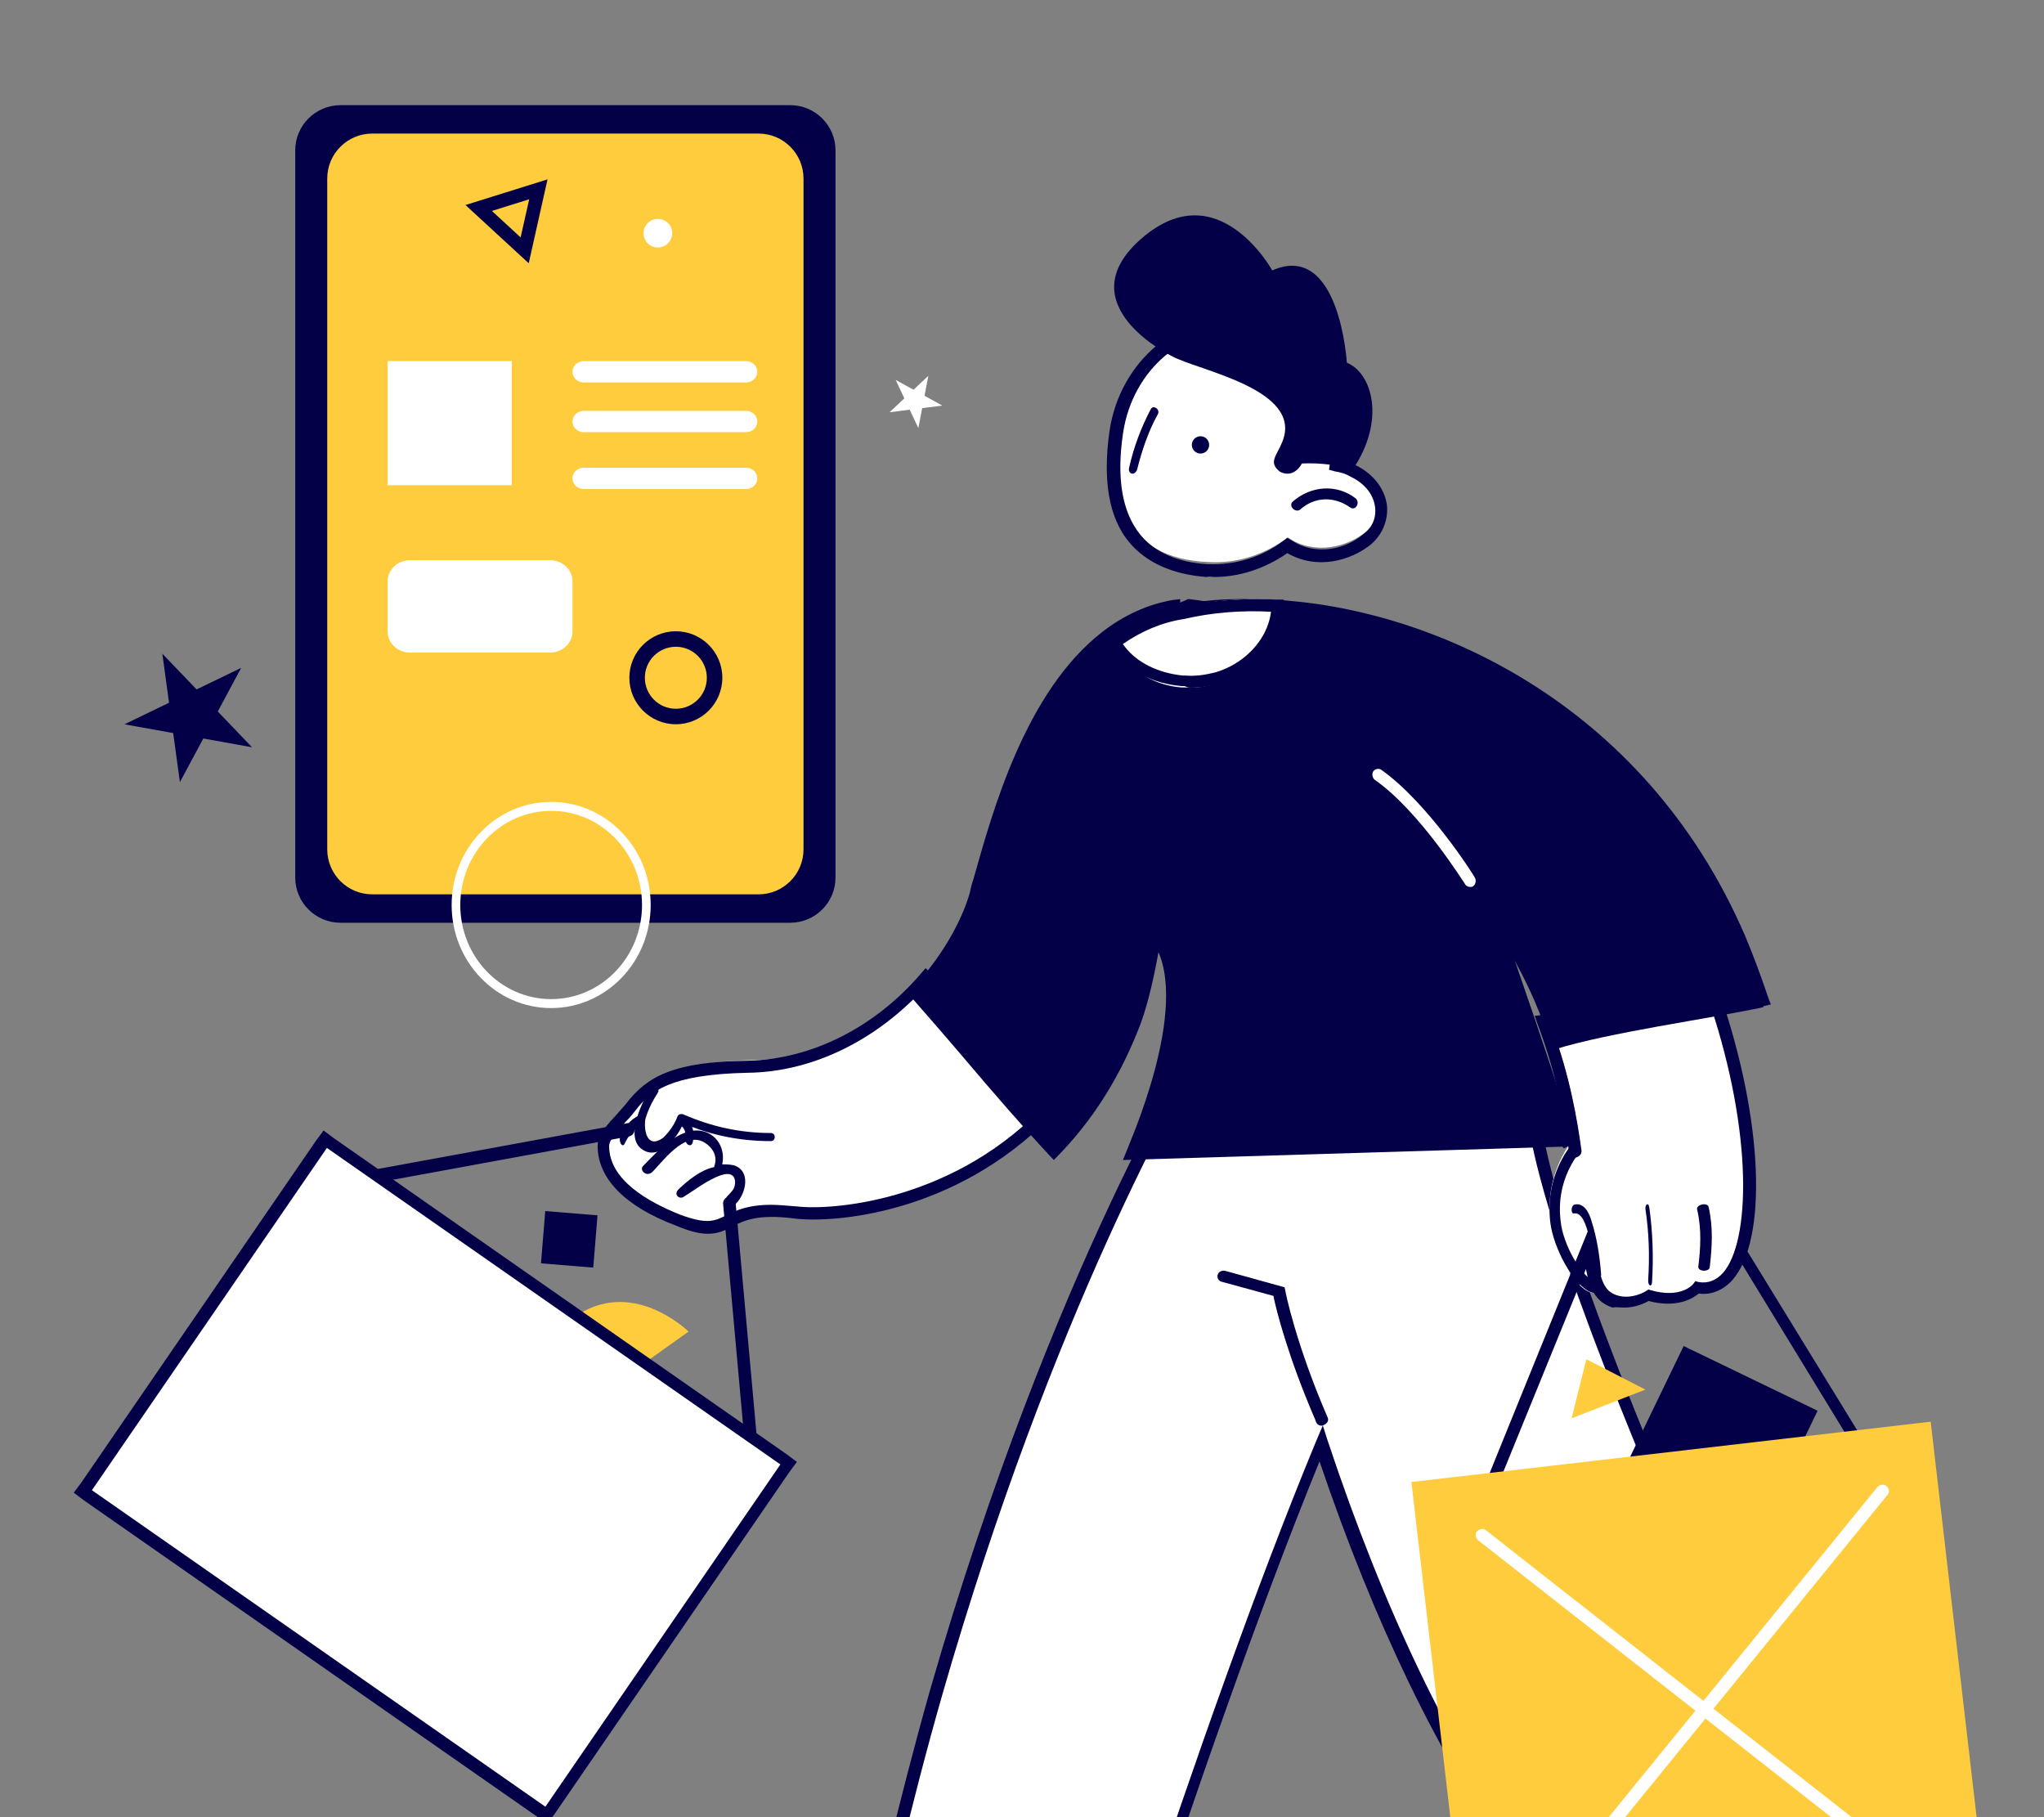 <svg width="270" height="240" viewBox="0 0 270 240" fill="none" xmlns="http://www.w3.org/2000/svg">
<rect x="0" y="0" width="270" height="240" fill="#808080" stroke="none"/>
<g clip-path="url(#clip0)">
<path d="M91.617 283.518C91.617 283.518 93.681 276.817 99.549 274.979C102.917 273.898 107.372 274.763 111.5 266.873C114.434 261.145 118.237 241.366 123.452 223.316C139.533 166.897 158.764 136.634 158.764 136.634L171.368 148.199H202.116C206.789 178.678 256.334 279.194 256.334 279.194L214.068 301.351C214.068 301.351 211.026 295.082 214.068 289.786C217.111 284.49 226.129 281.572 199.835 244.824C188.426 228.828 179.951 208.401 173.976 190.351C157.134 231.206 137.794 295.731 137.794 295.731L91.617 283.518Z" fill="white"/>
<path d="M214.38 302.326L258.283 279.471L257.956 278.717C257.41 277.746 208.155 178.243 203.568 148.273L203.459 147.626H172.115L159.009 135.66L158.463 136.522C158.245 136.846 138.914 167.462 122.86 223.197C120.785 230.528 118.819 238.182 117.181 244.974C114.778 254.784 112.703 263.193 110.956 266.535C107.789 272.572 104.622 273.219 101.564 273.758C100.799 273.865 100.144 274.081 99.379 274.297C93.154 276.237 90.97 283.029 90.861 283.352L90.642 284.107L138.587 296.828L138.805 296.073C139.023 295.426 157.808 233.439 174.299 193.012C181.616 214.573 190.135 232.145 199.636 245.405C222.68 277.423 218.312 283.244 215.144 287.557C214.708 288.203 214.271 288.742 213.943 289.389C210.667 294.995 213.834 301.463 213.943 301.679L214.38 302.326ZM256.208 278.717L215.254 300.062C214.598 298.337 213.288 293.809 215.581 290.036C215.909 289.497 216.346 288.958 216.783 288.419C220.496 283.46 225.083 277.315 201.274 244.327C191.555 230.851 182.818 212.632 175.391 190.317L174.736 188.268L173.862 190.317C158.136 228.264 139.897 287.449 137.713 294.78L92.936 282.921C93.7 281.196 95.775 277.1 100.035 275.806C100.69 275.59 101.345 275.482 102 275.375C105.058 274.836 108.99 274.081 112.485 267.289C114.341 263.84 116.307 255.646 118.819 245.405C120.457 238.613 122.423 230.959 124.498 223.736C139.023 173.284 156.17 143.529 159.337 138.247L171.459 149.351H202.039C207.172 178.889 251.73 269.769 256.208 278.717Z" fill="#030047"/>
<path d="M174.556 188.291C174.669 188.291 174.782 188.291 174.895 188.187C175.349 187.981 175.575 187.568 175.349 187.155C171.157 177.45 169.797 170.637 169.797 170.533L169.684 170.017L161.866 167.849C161.413 167.746 160.96 167.952 160.847 168.365C160.733 168.778 160.96 169.191 161.413 169.294L168.211 171.153C168.551 172.908 170.137 179.205 173.762 187.568C173.876 188.084 174.216 188.291 174.556 188.291Z" fill="#030047"/>
<path d="M83.664 145.485C85.977 142.42 89.059 140.231 99.409 140.012C109.538 139.903 117.795 134.211 123.19 127.862C127.154 132.022 130.897 136.4 134.751 140.779C136.402 142.53 137.834 144.391 139.375 146.252C127.264 158.949 111.41 160.7 105.684 159.934C95.005 158.621 97.977 164.093 89.94 161.029C85.096 159.168 79.921 155.884 79.921 150.958C79.921 149.097 82.343 147.127 83.664 145.485Z" fill="white"/>
<path d="M93.458 162.95C94.866 162.95 95.732 162.525 96.707 161.993C98.223 161.249 99.956 160.292 104.937 160.93C110.027 161.568 126.163 160.398 138.834 147.426L139.375 146.895L138.4 145.725C137.101 144.237 135.801 142.642 134.393 141.047C133.202 139.665 132.011 138.389 130.711 137.006C128.221 134.242 125.622 131.265 122.914 128.5L122.264 127.862L121.723 128.5C115.55 135.73 107.211 139.877 98.873 140.09C88.909 140.196 85.444 142.216 82.737 145.725C82.412 146.15 81.979 146.576 81.545 147.107C80.246 148.49 78.946 149.872 78.946 151.36C78.946 155.613 82.52 159.335 89.343 161.887C91.075 162.631 92.483 162.95 93.458 162.95ZM101.905 159.122C98.764 159.122 97.248 159.866 95.949 160.504C94.433 161.249 93.458 161.78 89.776 160.398C85.552 158.697 80.462 155.826 80.462 151.36C80.462 150.51 81.654 149.234 82.628 148.171C83.17 147.639 83.603 147.107 83.928 146.682C85.877 144.13 88.476 141.897 98.764 141.685C107.32 141.578 115.767 137.432 122.264 130.308C124.647 132.86 127.029 135.518 129.412 138.07C130.603 139.452 131.794 140.728 133.094 142.11C134.502 143.599 135.801 145.193 137.101 146.682L137.209 146.788C125.188 158.803 109.702 159.867 105.262 159.335C103.854 159.229 102.771 159.122 101.905 159.122Z" fill="#030047"/>
<path d="M120.857 131.417C126.13 137.363 133.513 146.393 138.997 152.229C143.005 148.154 146.591 142.869 149.333 135.932C150.388 133.289 151.231 129.875 151.97 126.132C154.185 114.57 154.712 99.264 154.923 89.574C155.028 83.958 154.923 80.104 154.923 80.104C151.548 80.655 148.595 82.086 145.958 84.178C135.095 92.547 130.876 110.826 128.767 118.203C127.712 122.278 124.865 127.233 120.857 131.417Z" fill="#030047"/>
<path d="M139.21 153.203L139.738 152.653C144.174 148.14 147.765 142.527 150.3 136.143C151.356 133.612 152.201 130.2 152.94 126.237C155.052 114.901 155.686 100.042 155.897 89.586C156.003 83.972 155.897 80.23 155.897 80.12V79.129L154.947 79.24C151.673 79.79 148.504 81.221 145.653 83.422C135.408 91.347 131.077 107.306 128.648 115.891C128.437 116.552 128.226 117.212 128.12 117.872C126.958 121.945 124.107 126.788 120.41 130.64L119.882 131.19L120.41 131.741C122.417 134.052 124.74 136.693 127.17 139.555C131.077 144.178 135.196 148.911 138.576 152.543L139.21 153.203ZM154.419 81.111C154.419 82.541 154.419 85.623 154.419 89.475C154.208 99.822 153.574 114.57 151.461 125.797C150.722 129.759 149.877 132.951 148.927 135.373C146.498 141.316 143.329 146.489 139.316 150.782C136.041 147.37 132.239 142.857 128.543 138.455C126.325 135.813 124.212 133.281 122.206 131.19C125.797 127.228 128.648 122.495 129.81 118.313C130.021 117.762 130.127 117.102 130.338 116.331C132.662 107.856 136.992 92.227 146.709 84.743C149.032 82.872 151.673 81.661 154.419 81.111Z" fill="#030047"/>
<path d="M84.931 154.017C86.792 152.103 89.7 148.874 92.607 149.352C94.701 149.711 95.864 151.745 95.399 153.778C95.864 153.778 96.329 153.778 96.911 153.897C99.237 154.615 98.539 157.605 97.26 158.921C96.794 159.399 95.515 158.442 96.097 157.964C96.329 157.725 96.678 157.366 96.911 157.007C97.143 156.529 97.26 155.572 96.678 155.213C95.98 154.735 94.585 155.452 93.887 155.811C92.724 156.409 91.444 157.366 90.281 158.084C89.7 158.442 88.886 157.725 89.7 157.007C90.979 155.811 92.607 154.495 94.352 154.137C94.352 154.137 94.352 154.137 94.352 154.017C94.817 152.821 94.236 151.625 93.073 150.907C90.397 149.233 87.374 153.658 86.094 154.854C85.28 155.452 84.466 154.495 84.931 154.017Z" fill="#030047"/>
<path d="M90.455 147.435C91.336 148.094 91.825 149.411 91.532 150.729C91.434 151.651 90.455 151.256 90.553 150.334C90.651 149.543 90.358 148.884 89.868 148.621C89.379 148.226 89.868 147.04 90.455 147.435Z" fill="#030047"/>
<path d="M81.985 149.983C82.554 148.692 83.313 147.886 84.262 147.402C84.831 147.079 85.02 148.531 84.451 148.854C83.692 149.176 83.028 149.983 82.554 150.951C82.27 151.757 81.606 150.789 81.985 149.983Z" fill="#030047"/>
<path d="M85.913 143.746C86.247 143.103 87.249 143.639 86.915 144.282C86.247 145.353 85.691 146.318 85.245 147.818C85.022 149.318 85.468 151.782 87.584 150.282C88.586 149.318 89.142 148.353 89.477 147.496C89.588 147.175 89.922 147.068 90.256 147.175C93.931 148.782 97.717 149.639 101.837 149.639C102.505 149.639 102.505 150.71 101.837 150.71C97.828 150.71 93.931 149.96 90.256 148.353C89.477 150.282 87.027 153.389 84.8 151.782C82.461 150.175 84.911 145.353 85.913 143.746Z" fill="#030047"/>
<path d="M156.251 80.104C180.382 82.844 190.878 103.89 199.318 128.004C207.759 152.119 206.568 150.584 206.568 150.584L148.893 152.229C148.893 152.229 157.766 133.047 152.572 124.387C147.27 115.618 130.498 90.736 156.251 80.104Z" fill="#030047"/>
<path d="M148.333 153.203L206.383 151.445L206.597 151.665L207.24 151.335C207.99 150.895 208.311 150.676 200.385 127.706C192.781 105.726 182.606 82.097 157.115 79.129H156.901L156.687 79.239C149.511 82.207 145.012 86.603 143.192 92.208C139.657 103.308 147.476 116.276 151.653 123.31C151.974 123.859 152.295 124.299 152.51 124.739C157.436 132.981 148.868 151.665 148.868 151.884L148.333 153.203ZM205.741 149.906L150.796 151.555C152.617 147.159 158.508 131.882 153.902 124.079C153.688 123.64 153.366 123.09 153.045 122.651C148.975 115.947 141.371 103.308 144.691 92.977C146.298 87.922 150.475 83.855 157.008 80.998C181.321 83.965 191.282 107.044 198.672 128.475C203.92 143.312 205.419 148.258 205.741 149.906Z" fill="#030047"/>
<path d="M90.954 175.865L73.186 188.524C73.186 188.524 67.999 179.942 75.614 174.149C83.339 168.356 90.954 175.865 90.954 175.865Z" fill="#FFCC3E"/>
<path d="M72.024 159.95L78.927 160.513L78.364 167.416L71.461 166.853L72.024 159.95Z" fill="#030047"/>
<path d="M99.595 195.114C99.595 195.114 99.705 195.114 99.595 195.114C100.146 195.114 100.477 194.682 100.367 194.25L97.169 158.833C97.169 158.401 96.727 158.077 96.286 158.077C95.845 158.077 95.514 158.509 95.514 158.94L98.712 194.358C98.823 194.79 99.153 195.114 99.595 195.114Z" fill="#030047"/>
<path d="M44.762 157.102H44.872L83.136 150.079C83.577 149.964 83.908 149.504 83.798 149.043C83.688 148.583 83.247 148.237 82.805 148.352L44.541 155.375C44.1 155.49 43.77 155.951 43.88 156.411C43.99 156.872 44.321 157.102 44.762 157.102Z" fill="#030047"/>
<path d="M42.984 150.872L104.078 193.109L72.215 239.198L11.121 196.961L42.984 150.872Z" fill="white"/>
<path d="M43.181 151.609L12.142 196.814L72.043 238.618L103.083 193.413L43.181 151.609ZM42.746 149.305L44.053 150.292L103.955 192.096L105.262 193.084L104.282 194.4L73.241 239.606L72.261 240.922L70.954 239.935L11.052 198.131L9.745 197.143L10.726 195.827L41.766 150.621L42.746 149.305Z" fill="#030047"/>
<path d="M210.985 147.355C207.67 149.676 204.045 154.664 204.77 161.393C205.288 165.569 209.224 172.53 211.503 170.326C216.164 165.453 210.985 147.355 210.985 147.355Z" fill="white"/>
<path d="M210.885 170.747C211.376 170.747 211.868 170.535 212.359 170.109C217.077 165.431 212.261 148.95 212.064 148.312L211.769 147.355L210.983 147.887C207.444 150.333 204.004 155.117 204.791 161.497C205.184 164.687 207.739 169.684 210.098 170.641C210.295 170.747 210.59 170.747 210.885 170.747ZM210.885 149.907C212.261 155.011 214.423 165.963 211.278 169.046C211.081 169.152 210.885 169.365 210.491 169.152C208.821 168.514 206.462 164.261 206.167 161.391C205.479 156.181 208.034 152.14 210.885 149.907Z" fill="#030047"/>
<path d="M195.767 199.987C196.09 199.987 196.413 199.766 196.52 199.436L211.47 162.763L228.894 164.965L249.007 197.894C249.222 198.335 249.76 198.445 250.083 198.115C250.513 197.894 250.62 197.344 250.298 197.013L229.755 163.533L210.395 161L195.014 198.885C194.799 199.326 195.014 199.766 195.445 199.987C195.552 199.987 195.66 199.987 195.767 199.987Z" fill="#030047"/>
<path d="M208.83 152.008C208.297 147.244 207.019 141.072 204.676 134.9C211.918 133.926 219.265 133.384 226.506 131.76C233.535 153.09 231.937 171.389 224.27 169.873C224.27 169.873 222.46 172.147 218.094 170.847C218.094 170.847 215.964 172.255 213.728 171.497C211.705 170.847 211.172 168.898 210.64 165.759" fill="white"/>
<path d="M214.55 172.697C215.986 172.697 217.202 172.153 217.754 171.826C221.511 172.806 223.61 171.499 224.383 170.846C226.04 171.064 227.587 170.411 228.803 169.105C233.553 163.771 232.891 147.877 227.256 131.44L227.035 130.787L226.261 130.896C221.069 131.984 215.765 132.637 210.573 133.182C208.252 133.399 206.043 133.726 203.722 134.052L202.728 134.161L203.06 135.141C205.601 141.781 206.706 147.986 207.258 152.123C207.368 152.558 207.7 152.885 208.142 152.885C208.584 152.776 208.915 152.449 208.915 152.014C208.363 147.986 207.368 141.999 204.938 135.576C206.816 135.359 208.805 135.141 210.794 134.923C215.765 134.379 220.848 133.726 225.93 132.746C231.565 149.728 231.233 163.988 227.587 168.125C226.703 169.105 225.598 169.54 224.383 169.322L223.941 169.213L223.61 169.649C223.499 169.758 221.952 171.499 218.086 170.411L217.754 170.302L217.423 170.52C217.423 170.52 215.544 171.717 213.556 171.064C211.898 170.52 211.456 169.105 210.904 165.948C210.793 165.512 210.352 165.186 209.91 165.295C209.468 165.403 209.136 165.839 209.247 166.274C209.799 169.54 210.352 171.826 213.003 172.697C213.445 172.588 213.998 172.697 214.55 172.697Z" fill="#030047"/>
<path d="M154.97 80.069C154.97 80.069 156.176 83.962 159.686 89.191C163.853 95.532 171.2 103.986 183.483 110.105C188.089 112.441 191.927 115.556 195.108 119.227C200.152 125.012 203.333 131.909 205.416 138.583C212.545 136.359 225.595 134.579 232.942 133.021C232.065 130.24 231.078 127.459 229.872 124.678C217.808 95.865 191.379 80.514 168.02 79.401C163.524 78.845 159.137 79.179 154.97 80.069Z" fill="#030047"/>
<path d="M204.864 138.583L205.631 138.368C210.016 137.074 216.813 135.889 222.734 134.811C226.571 134.164 230.189 133.518 233.039 132.871L233.916 132.655L233.587 131.793C232.6 128.883 231.614 126.188 230.517 123.602C217.033 92.344 188.419 80.165 168.027 79.195C163.532 78.979 159.037 79.303 154.871 80.057L153.994 80.273L154.323 81.135C154.323 81.243 155.639 85.015 159.147 90.081C163.203 96.117 170.658 104.524 183.266 110.56C187.542 112.608 191.379 115.518 194.558 119.182C198.943 124.033 202.342 130.284 204.754 137.613L204.864 138.583ZM231.833 131.47C229.202 132.009 225.913 132.548 222.514 133.194C216.485 134.272 210.345 135.242 205.96 136.536C203.438 129.206 200.04 123.063 195.654 118.212C192.256 114.332 188.199 111.314 183.814 109.266C171.535 103.338 164.3 95.147 160.353 89.327C157.941 85.77 156.625 82.967 156.077 81.566C159.914 80.919 163.861 80.704 167.917 80.919C187.871 81.89 215.827 93.853 228.983 124.356C229.969 126.619 230.956 128.991 231.833 131.47Z" fill="#030047"/>
<path d="M194.186 117.141C194.292 117.141 194.504 117.141 194.609 117.03C194.926 116.807 195.032 116.25 194.821 115.916C194.609 115.471 188.584 106.005 182.453 101.662C182.135 101.44 181.607 101.551 181.395 101.885C181.184 102.219 181.29 102.776 181.607 102.999C187.527 107.119 193.446 116.695 193.552 116.807C193.658 117.03 193.975 117.141 194.186 117.141Z" fill="white"/>
<path d="M217.868 159.51C218.324 162.797 218.425 166.083 218.223 169.37C218.172 170.05 217.665 169.823 217.716 169.03C217.919 165.857 217.817 162.797 217.361 159.737C217.26 159.057 217.766 158.717 217.868 159.51Z" fill="#030047"/>
<path d="M224.181 159.75C224.028 159.081 225.549 158.747 225.701 159.415C226.309 162.088 226.157 164.649 225.853 167.322C225.853 167.99 224.333 167.99 224.333 167.322C224.637 164.872 224.789 162.311 224.181 159.75Z" fill="#030047"/>
<path d="M208.015 159.082C209.174 158.846 209.888 160.024 210.245 161.319C210.958 163.557 211.315 165.912 211.494 168.268C211.583 168.974 210.691 168.974 210.602 168.268C210.423 166.501 209.888 159.906 207.926 160.259C207.479 160.377 207.479 159.199 208.015 159.082Z" fill="#030047"/>
<path d="M147.172 84.752C147.172 84.876 147.277 84.876 147.277 84.999C147.489 85.369 147.7 85.739 147.911 86.108C149.813 89.067 152.981 90.547 156.045 90.793C156.15 90.793 156.361 90.793 156.467 90.793C157.946 90.916 159.319 90.67 160.587 90.3C163.65 89.314 166.185 86.848 167.558 83.766C168.192 82.41 168.509 80.807 168.614 79.204C164.284 78.958 160.164 79.328 156.15 80.191C152.77 80.93 149.813 82.533 147.172 84.752Z" fill="white"/>
<path d="M157.361 90.825C158.637 90.825 159.807 90.612 160.976 90.292C164.273 89.331 167.037 87.197 168.419 84.21C169.057 82.929 169.483 81.435 169.589 79.941V79.194H168.845C164.485 78.981 160.126 79.301 156.085 80.048C152.789 80.582 149.6 81.969 146.729 84.103L146.197 84.423L146.41 84.956C146.41 85.063 146.516 85.17 146.516 85.17C146.729 85.597 147.048 86.023 147.26 86.237C149.174 88.691 152.364 90.292 156.085 90.612C156.192 90.612 156.298 90.612 156.511 90.612C156.83 90.825 157.042 90.825 157.361 90.825ZM167.888 80.795C167.781 81.755 167.462 82.716 167.037 83.569C165.761 86.023 163.422 87.944 160.551 88.798C159.275 89.118 157.999 89.331 156.617 89.225C156.511 89.225 156.404 89.225 156.298 89.225C153.002 88.905 150.237 87.517 148.643 85.49C148.536 85.383 148.43 85.17 148.324 85.063C150.769 83.356 153.534 82.182 156.404 81.755C160.02 80.902 163.954 80.582 167.888 80.795Z" fill="#030047"/>
<path d="M222.399 177.773L240.095 186.322L231.546 204.018L213.85 195.469L222.399 177.773Z" fill="#030047"/>
<path d="M186.435 195.735L255.03 187.766L263 256.361L194.405 264.33L186.435 195.735Z" fill="#FFCC3E"/>
<path d="M201.628 255.542C201.846 255.542 202.064 255.436 202.282 255.224L249.314 197.446C249.64 197.128 249.531 196.598 249.205 196.28C248.878 195.962 248.334 196.068 248.007 196.386L200.975 254.164C200.649 254.482 200.757 255.012 201.084 255.33C201.193 255.542 201.411 255.542 201.628 255.542Z" fill="white"/>
<path d="M254.517 249.694C254.733 249.694 254.949 249.587 255.164 249.374C255.487 249.054 255.38 248.521 255.056 248.201L196.312 202.129C195.988 201.809 195.449 201.916 195.126 202.236C194.803 202.556 194.91 203.089 195.234 203.409L253.978 249.481C254.194 249.588 254.302 249.694 254.517 249.694Z" fill="white"/>
<path d="M209.549 179.519L217.347 183.529L207.6 187.316L209.549 179.519Z" fill="#FFCC3E"/>
<path d="M147.534 56.211C148.869 47.37 156.323 41.102 164.221 42.222C172.12 43.341 177.46 51.511 176.237 60.352V60.464C177.015 60.576 177.794 60.912 178.462 61.136C182.8 63.15 183.357 67.739 180.464 70.201C177.905 72.327 173.567 73.335 170.118 70.984C167.114 73.223 163.443 74.454 159.66 74.23C148.201 73.782 146.199 65.165 147.534 56.211Z" fill="white"/>
<path d="M160.379 76.205C163.751 76.205 167.123 75.081 170.045 73.056C173.979 75.305 178.363 74.068 181.061 71.932C182.635 70.582 183.421 68.67 183.197 66.646C182.859 64.396 181.286 62.484 178.925 61.36C178.476 61.135 177.914 60.91 177.239 60.797C177.689 56.524 176.79 52.25 174.429 48.876C172.069 45.277 168.472 42.916 164.313 42.241C155.882 41.004 147.902 47.639 146.553 56.974C145.654 63.384 146.441 68.333 149.138 71.594C151.386 74.293 154.871 75.868 159.367 76.205C159.817 76.093 160.041 76.205 160.379 76.205ZM170.045 71.032L169.596 71.369C166.673 73.619 163.189 74.631 159.592 74.518C155.545 74.293 152.51 72.944 150.6 70.582C148.239 67.658 147.452 63.159 148.351 57.199C149.588 48.764 156.669 42.803 164.2 43.928C167.797 44.49 170.945 46.514 173.193 49.776C175.328 53.037 176.228 57.086 175.666 61.247L175.553 62.035L176.34 62.26C177.127 62.372 177.801 62.597 178.363 62.934C180.274 63.834 181.398 65.296 181.623 66.871C181.848 68.333 181.286 69.682 180.049 70.582C177.801 72.494 173.867 73.506 170.607 71.369L170.045 71.032Z" fill="#030047"/>
<path d="M157.469 59.042C157.313 58.43 157.682 57.807 158.295 57.651C158.908 57.494 159.532 57.864 159.688 58.476C159.845 59.088 159.475 59.711 158.862 59.867C158.249 60.024 157.626 59.654 157.469 59.042Z" fill="#030047"/>
<path d="M149.152 61.757C149.786 58.977 150.737 56.45 152.006 54.05C152.323 53.418 153.274 54.05 152.957 54.681C151.689 56.956 150.843 59.483 150.209 62.01C149.892 62.894 148.941 62.641 149.152 61.757Z" fill="#030047"/>
<path d="M154.748 47.009C158.074 48.91 172.327 51.371 169.358 58.417C168.645 60.206 167.457 61.101 169.12 62.331C171.021 63.226 171.971 61.213 171.971 61.213C174.465 61.101 177.079 61.436 178.623 62.107C183.136 55.509 181.236 49.246 177.91 47.904C177.91 47.904 176.96 31.799 168.051 35.713C168.051 35.713 160.925 22.74 150.828 31.463C140.732 40.187 154.748 47.009 154.748 47.009Z" fill="#030047"/>
<path d="M170.789 66.229C173.153 64.158 176.568 63.882 179.063 65.814C179.72 66.367 179.063 67.471 178.406 67.057C176.305 65.538 173.678 65.538 171.708 67.333C171.052 67.747 170.132 66.781 170.789 66.229Z" fill="#030047"/>
<path d="M39 19.853C39 16.558 41.685 13.887 44.997 13.887L104.367 13.887C107.679 13.887 110.364 16.558 110.364 19.853L110.364 115.906C110.364 119.201 107.679 121.872 104.367 121.872L44.997 121.872C41.685 121.872 39 119.201 39 115.906L39 19.853Z" fill="#030047"/>
<path d="M43.226 23.588C43.226 20.305 45.883 17.643 49.161 17.643L100.203 17.643C103.481 17.643 106.139 20.305 106.139 23.588L106.139 112.171C106.139 115.454 103.481 118.116 100.203 118.116L49.161 118.116C45.883 118.116 43.226 115.454 43.226 112.171L43.226 23.588Z" fill="#FFCC3E"/>
<path d="M21.441 86.333L25.968 91.054L31.857 88.207L28.766 93.972L33.293 98.693L26.856 97.535L23.765 103.299L22.877 96.819L16.44 95.66L22.329 92.814L21.441 86.333Z" fill="#030047"/>
<path d="M122.628 49.635L122.125 52.273L124.479 53.567L121.814 53.904L121.311 56.542L120.167 54.112L117.502 54.449L119.46 52.61L118.316 50.179L120.67 51.473L122.628 49.635Z" fill="white"/>
<path d="M88.791 30.801C88.791 31.844 87.945 32.69 86.901 32.69C85.858 32.69 85.012 31.844 85.012 30.801C85.012 29.757 85.858 28.911 86.901 28.911C87.945 28.911 88.791 29.757 88.791 30.801Z" fill="white"/>
<path fill-rule="evenodd" clip-rule="evenodd" d="M89.275 93.608C91.536 93.608 93.369 91.775 93.369 89.513C93.369 87.252 91.536 85.419 89.275 85.419C87.014 85.419 85.181 87.252 85.181 89.513C85.181 91.775 87.014 93.608 89.275 93.608ZM89.275 95.654C92.666 95.654 95.416 92.905 95.416 89.513C95.416 86.122 92.666 83.373 89.275 83.373C85.883 83.373 83.134 86.122 83.134 89.513C83.134 92.905 85.883 95.654 89.275 95.654Z" fill="#030047"/>
<path fill-rule="evenodd" clip-rule="evenodd" d="M72.804 131.956C79.433 131.956 84.807 126.39 84.807 119.525C84.807 112.659 79.433 107.093 72.804 107.093C66.175 107.093 60.801 112.659 60.801 119.525C60.801 126.39 66.175 131.956 72.804 131.956ZM72.804 133.14C80.064 133.14 85.95 127.044 85.95 119.525C85.95 112.005 80.064 105.909 72.804 105.909C65.544 105.909 59.658 112.005 59.658 119.525C59.658 127.044 65.544 133.14 72.804 133.14Z" fill="white"/>
<path fill-rule="evenodd" clip-rule="evenodd" d="M72.324 23.69L61.488 27.078L69.841 34.768L72.324 23.69ZM69.902 26.32L64.977 27.86L68.773 31.356L69.902 26.32Z" fill="#030047"/>
<path d="M75.621 49.1C75.621 48.322 76.288 47.691 77.11 47.691H98.546C99.369 47.691 100.035 48.322 100.035 49.1C100.035 49.878 99.369 50.508 98.546 50.508H77.11C76.288 50.508 75.621 49.878 75.621 49.1Z" fill="white"/>
<path d="M75.621 55.673C75.621 54.895 76.288 54.264 77.11 54.264H98.546C99.369 54.264 100.035 54.895 100.035 55.673C100.035 56.451 99.369 57.081 98.546 57.081H77.11C76.288 57.081 75.621 56.451 75.621 55.673Z" fill="white"/>
<path d="M75.621 63.184C75.621 62.407 76.288 61.776 77.11 61.776H98.546C99.369 61.776 100.035 62.407 100.035 63.184C100.035 63.962 99.369 64.593 98.546 64.593H77.11C76.288 64.593 75.621 63.962 75.621 63.184Z" fill="white"/>
<path d="M51.207 76.758C51.207 75.225 52.54 73.983 54.184 73.983H72.644C74.288 73.983 75.621 75.225 75.621 76.758V83.416C75.621 84.948 74.288 86.19 72.644 86.19H54.184C52.54 86.19 51.207 84.948 51.207 83.416V76.758Z" fill="white"/>
<path d="M51.207 47.691H67.599V64.083H51.207V47.691Z" fill="white"/>
</g>
<defs>
<clipPath id="clip0">
<rect width="270" height="240" fill="white"/>
</clipPath>
</defs>
</svg>
